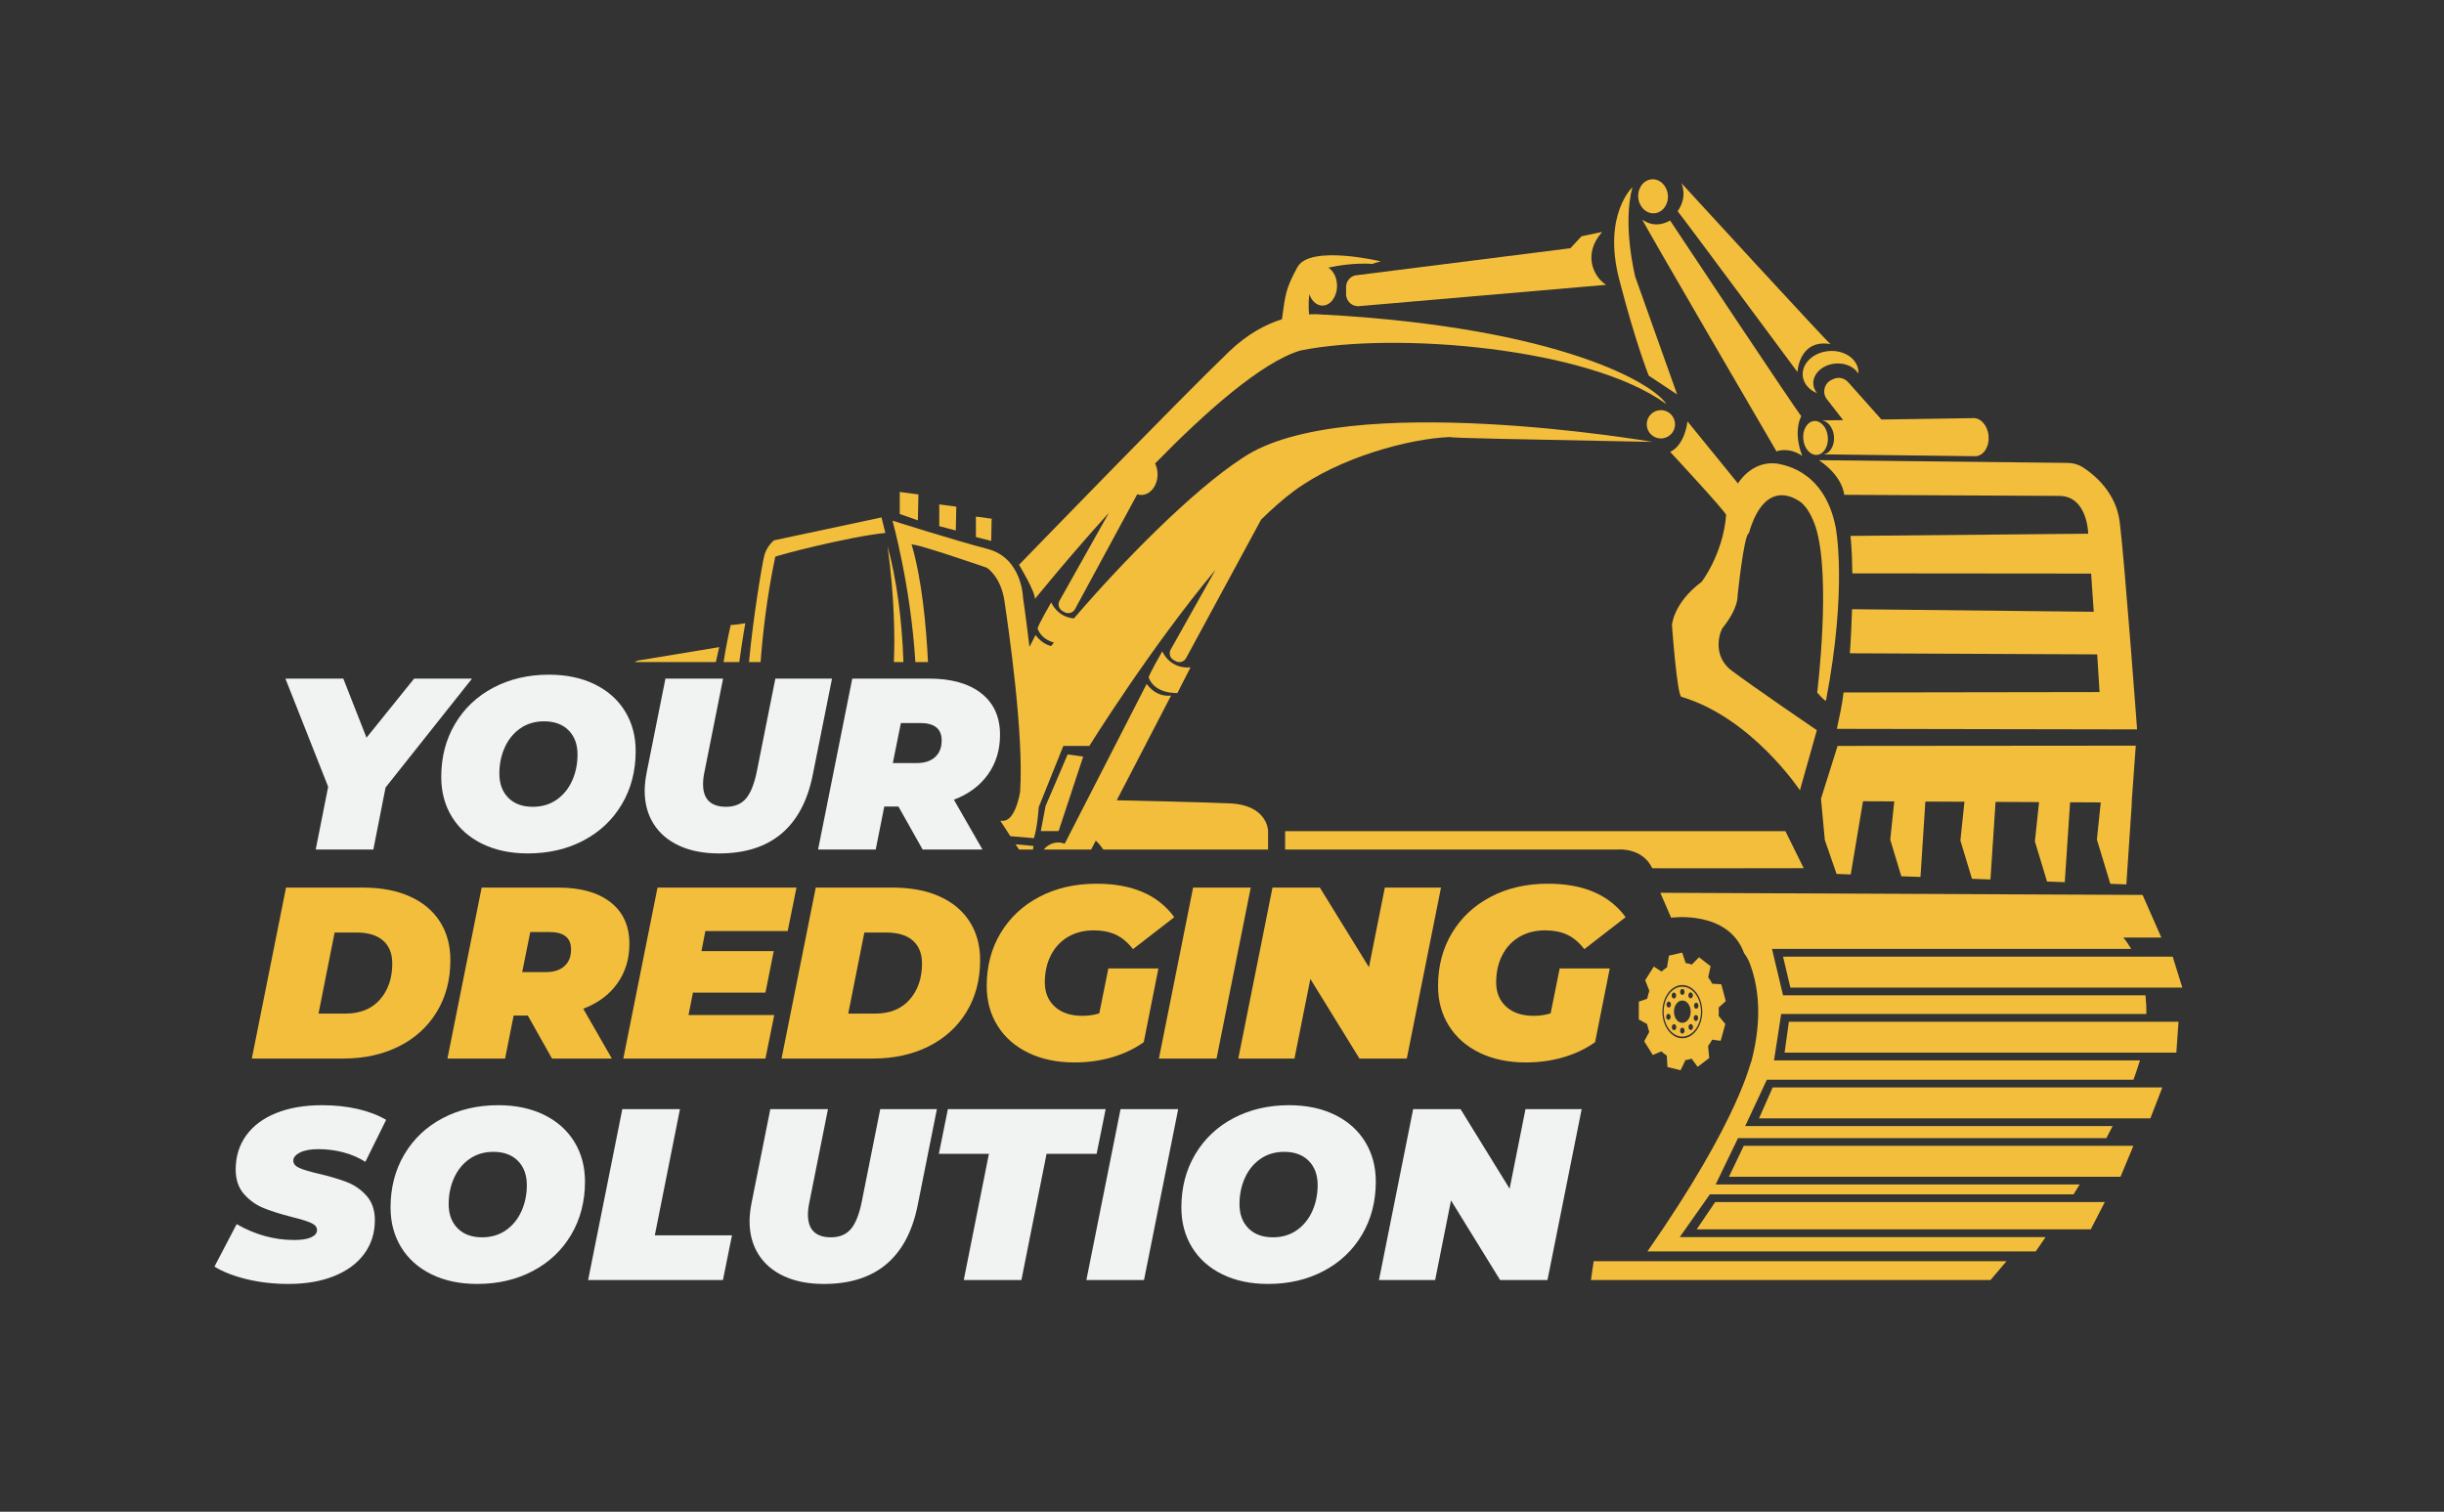 <svg xmlns="http://www.w3.org/2000/svg" xmlns:xlink="http://www.w3.org/1999/xlink" id="Layer_1" x="0px" y="0px" viewBox="0 0 1745.58 1080" style="enable-background:new 0 0 1745.58 1080;" xml:space="preserve"><rect x="0" y="0" width="1745.58" height="1080" fill="#333333" stroke="none"/><style type="text/css">	.st0{display:none;fill:#FFFFFF;}	.st1{fill:#F1F2F2;}	.st2{fill:#F3BE3C;}	.st3{fill:#0F436D;}	.st4{fill:#AD1F24;}</style><g>	<g>		<path class="st2" d="M1232.61,715.15l-3.25-12.02l-6.43-0.36c-0.86-1.65-1.81-3.19-2.86-4.61l1.67-7.9l-8.27-6.42l-5.1,5.24   c-1.43-0.52-2.9-0.87-4.4-1.06l-2.53-7.5l-9.43,2.19l-1.38,8.4c-1.37,0.85-2.67,1.84-3.88,2.97l-5.54-3.58l-6.17,9.77l2.98,7.61   c-0.63,1.8-1.14,3.69-1.54,5.62l-5.97,2.02l-0.03,12.78l5.94,3.27c0.39,1.96,0.91,3.84,1.53,5.63l-3.6,6.68l6.13,9.81l6.1-2.59   c1.23,1.15,2.54,2.15,3.9,3.01l0.45,8.19l9.42,2.25l3.44-7.25c0.75-0.09,1.5-0.19,2.25-0.37c0.74-0.17,1.46-0.41,2.17-0.65   l4.29,5.89l8.3-6.36l-0.85-8.51c1.06-1.42,2.05-2.94,2.91-4.58l6.1,0.82l3.3-12l-4.75-5.8c0.13-1.97,0.15-3.96,0.03-5.99   L1232.61,715.15z M1201.57,741.72c-7.86,0-14.23-8.51-14.23-19.01c0-10.5,6.37-19.01,14.23-19.01c7.86,0,14.23,8.51,14.23,19.01   C1215.8,733.21,1209.43,741.72,1201.57,741.72z"></path>		<path class="st2" d="M1283.81,265.8c0,0,1.05-23.87,23.61-19.98c-0.32,0.81-106.65-115.13-106.65-115.13s5.08,9.18-2.54,20.23   C1199.94,152.6,1283.81,265.8,1283.81,265.8z"></path>		<path class="st2" d="M1287.57,268.39c0.48,5.58,4.53,10.15,10.24,12.51c-1.47-1.8-2.47-3.9-2.67-6.23   c-0.65-7.45,6.39-14.14,15.72-14.95c7.09-0.61,13.44,2.36,16.37,7.09c0.04-0.62,0.13-1.23,0.07-1.86   c-0.76-8.76-10.27-15.09-21.24-14.14C1295.09,251.75,1286.81,259.63,1287.57,268.39z"></path>		<path class="st2" d="M1309.17,270.89l-1.22,0.6c-5.08,2.51-6.64,9.02-3.25,13.57l11.74,15.07l-16.38,0.25   c4.84-0.42,9.24,4.66,9.82,11.34c0.58,6.68-2.88,12.44-7.72,12.86l109.14,1.34c5.63-0.49,9.66-6.97,9.01-14.48   c-0.65-7.51-5.74-13.21-11.37-12.72l-65.16,0.99l-23.8-26.71C1317.27,269.94,1312.84,269.08,1309.17,270.89z"></path>		<path class="st2" d="M1297.77,324.96c4.84-0.42,8.3-6.18,7.72-12.86c-0.58-6.68-4.97-11.76-9.82-11.34   c-4.84,0.42-8.3,6.18-7.72,12.86C1288.53,320.3,1292.92,325.38,1297.77,324.96z"></path>		<polygon class="st2" points="1278.74,705.52 1558.68,705.52 1551.8,683.42 1273.51,683.42   "></polygon>		<path class="st2" d="M1317.18,353.5c0,0,133.36,0.65,153.64,0.77c20.28,0.12,20.64,27.01,20.64,27.01l-169.83,1.58   c0,0,1.18,7.73,1.36,26.75l170.55,0.16l1.88,27.28l-172.63-1.84c-0.25,7.48-0.87,23.04-1.58,31.49l176.67,0.79l1.68,26.92   l-182.82,0.28c-1.24,10.17-2.6,15.3-4.78,26l214.42,0.39c0,0-8.8-118.67-12.38-147.99c-2.54-20.82-17.48-33.42-25.92-38.98   c-3.39-2.23-7.36-3.37-11.43-3.42l-177.53-1.94C1316.63,340.61,1317.18,353.5,1317.18,353.5z"></path>		<path class="st2" d="M1201.57,704.89c-7.36,0-13.34,7.98-13.34,17.82s5.97,17.82,13.34,17.82c7.36,0,13.34-7.98,13.34-17.82   S1208.94,704.89,1201.57,704.89z M1201.57,706.49c0.88,0,1.6,0.95,1.6,2.13c0,1.18-0.71,2.13-1.6,2.13   c-0.88,0-1.59-0.95-1.59-2.13C1199.98,707.44,1200.69,706.49,1201.57,706.49z M1192.12,728.47c-0.84,0.34-1.73-0.3-1.99-1.43   s0.22-2.31,1.07-2.65c0.84-0.34,1.73,0.3,1.99,1.43C1193.44,726.95,1192.96,728.13,1192.12,728.47z M1191.31,719.65   c-0.83-0.41-1.25-1.63-0.94-2.74c0.31-1.1,1.22-1.67,2.05-1.26c0.82,0.41,1.25,1.63,0.94,2.74   C1193.05,719.49,1192.13,720.06,1191.31,719.65z M1194.63,709.46c0.72-0.68,1.71-0.46,2.22,0.5c0.51,0.96,0.35,2.29-0.37,2.97   c-0.72,0.68-1.71,0.46-2.22-0.5C1193.74,711.47,1193.91,710.14,1194.63,709.46z M1196.97,735.02c-0.5,0.97-1.5,1.2-2.22,0.53   c-0.72-0.67-0.9-2-0.4-2.97c0.5-0.97,1.5-1.2,2.22-0.53C1197.29,732.73,1197.47,734.06,1196.97,735.02z M1201.57,738.41   c-0.88,0-1.59-0.95-1.59-2.13c0-1.18,0.71-2.13,1.59-2.13c0.88,0,1.6,0.95,1.6,2.13C1203.17,737.46,1202.45,738.41,1201.57,738.41   z M1201.57,730.7c-3.3,0-5.97-3.57-5.97-7.98c0-4.41,2.67-7.98,5.97-7.98s5.97,3.57,5.97,7.98   C1207.55,727.12,1204.87,730.7,1201.57,730.7z M1211.03,716.43c0.84-0.34,1.73,0.3,1.99,1.43c0.25,1.13-0.22,2.31-1.07,2.65   c-0.84,0.34-1.73-0.3-1.99-1.43C1209.7,717.95,1210.18,716.77,1211.03,716.43z M1211.83,725.25c0.83,0.41,1.25,1.63,0.94,2.74   c-0.31,1.11-1.22,1.67-2.05,1.26c-0.83-0.41-1.25-1.63-0.94-2.74C1210.09,725.41,1211.01,724.84,1211.83,725.25z M1208.52,735.44   c-0.72,0.68-1.71,0.46-2.22-0.5c-0.51-0.96-0.35-2.29,0.37-2.97c0.72-0.69,1.71-0.46,2.22,0.5   C1209.4,733.43,1209.23,734.76,1208.52,735.44z M1208.79,712.31c-0.5,0.96-1.5,1.21-2.22,0.53c-0.72-0.67-0.9-2-0.4-2.97   c0.5-0.97,1.5-1.21,2.22-0.53C1209.11,710.02,1209.29,711.34,1208.79,712.31z"></path>		<path class="st2" d="M1304.14,500.64c15.62-81.19,6.94-124.02,6.94-124.02c-8.4-42.94-40.79-44.81-41.88-45.46   c-18.39-2.27-27.88,14.22-27.88,14.22l-36.06-44.33c-2.56,18.41-12.41,21.74-12.41,21.74s38.12,41.01,40.02,45.01   c-2.19,28.78-18.59,49.43-17.68,48c-20.02,14.94-21.02,30.72-21.02,30.72s3.67,51.14,6.81,51.32   c50.14,14.82,84.58,66.74,84.58,66.74l12.09-42.92c0,0-45.85-31.27-60.86-42.59c-15.01-11.32-7.74-29.34-6.29-30.67   c11.25-14.14,10.52-22.57,10.52-22.57s4.5-44.05,8.07-44.88c11.99-41.58,35.45-22.82,34.86-23.66c4.16,2.26,7.53,6.76,10.29,12.74   c-0.09,0.13,0.02,0.3,0.22,0.48c-0.05-0.11-0.1-0.24-0.15-0.34c0.06,0.13,0.12,0.24,0.18,0.37c-0.01-0.01-0.02-0.01-0.02-0.02   c0.22,0.45,0.42,0.92,0.62,1.4c0.36,0.86,0.71,1.74,1.04,2.66c0.21,0.57,0.42,1.12,0.61,1.72c0.03,0.1,0.06,0.21,0.1,0.3   c11.23,35.64,1.06,118.14,1.06,118.14S1302.79,500.55,1304.14,500.64z"></path>		<polygon class="st2" points="1507.25,631.39 1518.71,631.81 1522.53,574.8 1522.63,571.45 1525.43,532.7 1312.47,532.88    1300.6,570.61 1303.34,600.04 1311.73,624.33 1321.85,624.69 1330.61,572.41 1352.94,572.52 1350.07,599.88 1357.98,626    1371.66,626.49 1375.16,572.62 1403.09,572.76 1400.17,600.47 1408.45,627.82 1421.64,628.3 1425.29,572.86 1456.36,573.02    1453.38,601.1 1462.06,629.76 1474.72,630.22 1478.53,573.13 1500.42,573.24 1497.67,599.76   "></polygon>		<path class="st2" d="M1186.26,293c-5.58,0-10.11,4.53-10.11,10.11c0,5.58,4.53,10.11,10.11,10.11c5.58,0,10.11-4.52,10.11-10.11   C1196.37,297.52,1191.84,293,1186.26,293z"></path>		<path class="st2" d="M887.77,326.95c-36.22,23.4-87.04,75.45-120.73,114.84c-11.94-0.92-16.25-11.44-16.25-11.44   s-10.33,17.83-9.68,18.83c2.22,5.84,7.16,8.58,11.63,9.86c-0.67,0.83-1.36,1.69-2,2.5c-4.27-1.08-7.97-3.74-11.14-7.86l-4.34,8.46   c-2.49-21.25-4.59-35.15-4.59-35.15s-0.52-28.38-25.38-34.85c-24.86-6.47-67.84-20.2-67.84-20.2s13.05,46.84,16.33,101.05h9.02   c-1.28-26.32-4.35-58.58-11.5-83.38c-5.57-4.51,53.47,15.95,53.47,15.95s10.03,6.09,12.62,23.69   c2.59,17.61,14.04,94.68,11.19,136.63c-0.26,1.55-3.37,19.68-11.65,20.46c-0.57,0.05-1.42,0.07-2.44,0.06l7.12,10.96l16.82,1.41   c0,0,2.33-6.21,3.48-22.2l17.56-43.7h18.57c0,0,43.16-69.5,90.11-125.83l-32.03,57.04c-1.45,2.66-0.49,5.99,2.16,7.46l1.36,0.76   c2.72,1.51,6.16,0.47,7.58-2.31l53.51-98.8c8.09-7.96,16.03-14.96,23.6-20.55c32.06-23.66,81.82-37.38,111.56-38.45   c0,0.78,47.73,1.55,144.37,3.5C1180.28,315.68,960.73,277.82,887.77,326.95z"></path>		<path class="st2" d="M1173.02,156.88c-0.77,0.07,95.81,165.6,95.81,165.6s8.61-3.66,18.54,3.3c-0.73-1.17-6.72-16.34-0.85-28.58   c-0.29,1.14-93.7-139.69-93.7-139.69S1183.01,164.2,1173.02,156.88z"></path>		<polygon class="st2" points="727.81,606.9 737.79,606.9 738.17,604.34 725.37,603.15   "></polygon>		<polygon class="st2" points="773.65,540.51 762.55,538.95 746.77,575.85 743.36,593.72 756.09,593.72   "></polygon>		<polygon class="st2" points="1136.31,914.45 1421.68,914.45 1433.09,901.01 1138.24,901.01   "></polygon>		<path class="st2" d="M878.13,573.91c-21.8-0.92-63.87-1.84-80.53-2.19l38.79-74.77c-7.07,0.7-12.8-2.3-17.44-8.32l-58.49,114.1   c-1.44-0.53-2.97-0.86-4.59-0.86c-4.2,0-7.91,1.98-10.35,5.02h33.82l3.31-6.38c1.65,1.54,3.6,3.72,5.31,6.38H905.7v-13.18   C905.7,593.72,905.7,575.07,878.13,573.91z"></path>		<polygon class="st2" points="1256.35,798.95 1535.86,798.95 1544.41,776.85 1266.11,776.85   "></polygon>		<polygon class="st2" points="1274.6,752.01 1554.41,752.01 1555.97,729.91 1277.67,729.91   "></polygon>		<polygon class="st2" points="1234.86,840.66 1514.54,840.66 1523.74,818.56 1245.45,818.56   "></polygon>		<path class="st2" d="M1221.24,853.23H1481c1.51-2.4,2.96-4.76,4.38-7.06h-260.02l16-33.12h263.07c1.6-2.99,3.09-5.85,4.48-8.59   h-262.44l15.47-33.12h261.83c3.28-8.78,4.17-12.94,4.42-12.87c0.09-0.33,0.15-0.63,0.22-0.95h-261.35l5.11-33.12H1533   c0.06-4.78-0.18-9.23-0.64-13.37h-258.85l-7.9-33.12h256.55c-3.1-5.39-5.65-8.13-5.65-8.13h27.19l-13.39-30.45l-344.46-1.53   l7.73,17.81c0,0,40.72-5.83,52.1,25.32c0.01,0.03,0.02,0.05,0.03,0.07c1.57,2.09,2.92,4.4,3.91,6.95   c5.65,14.55,9.87,37.95,1.2,70.52c-0.78-0.23-7.38,39.68-74.18,135.55h277.35c2.45-3.52,4.75-6.9,7.04-10.26h-261.31   L1221.24,853.23z"></path>		<polygon class="st2" points="1211.81,878.25 1493.29,878.25 1503.32,858.74 1225.03,858.74   "></polygon>		<path class="st2" d="M840.95,495.08l9.36-18.35c-14.95,1.41-20.16-11.43-20.16-11.43s-10.33,17.83-9.68,18.83   C825.01,496.1,840.95,495.08,840.95,495.08z"></path>		<path class="st2" d="M961.41,205.07v5.1c0,5.28,4.72,9.31,9.94,8.48l175.81-15.17c-8.8-5.44-17.09-21.75-2.85-37.8l-14.76,3.11   l-7.9,8.54l-153.88,19.44C964.02,197.78,961.41,201.18,961.41,205.07z"></path>		<path class="st2" d="M792.05,366.28l-35.28,62.84c-1.45,2.66-0.49,5.99,2.16,7.46l1.36,0.75c2.72,1.51,6.16,0.47,7.58-2.3   l44.38-81.93c0.92,0.3,1.87,0.5,2.87,0.5c6.43,0,11.65-6.6,11.65-14.74c0-2.85-0.67-5.48-1.77-7.74   c36.22-37.09,76.29-72.54,103.88-80.75c68.01-13.6,206.06-2.08,261.25,38.31c-8.85-14.44-75.27-54.44-243.7-63.89   c0.22,0.28-4.16-0.6-11.45-0.24c-0.02-0.15-0.73-6.86,0.18-14.31c1.68,4.76,5.23,8.07,9.37,8.07c5.76,0,10.42-6.34,10.42-14.15   c0-5.8-2.57-10.77-6.25-12.95c6.9-1.52,19.31-3.53,31.75-2.67c0.52-0.52,5.8-1.81,5.8-1.81s-50.74-12.17-59.6,4.14   c-8.18,15.06-8.57,18.86-11.04,37.2c-11.2,3.52-24.41,10.28-37.79,23.13c-35.2,33.79-150,152.3-150,152.3s11.38,18.64,11.38,24.34   C739.18,427.96,761.52,400.07,792.05,366.28z"></path>		<path class="st2" d="M1177.6,268.37l20.27,13.45l-29.88-83.96c0,0-9.44-37-2.05-64.15c0,0-21.29,19.78-9.53,65.54   C1168.17,245.01,1177.6,268.37,1177.6,268.37z"></path>		<path class="st2" d="M638.44,472.99h6.82c-1-29.93-4.78-59.11-11.37-82.89C639.01,427.26,639.15,455.92,638.44,472.99z"></path>		<path class="st2" d="M1181.72,152.36c5.84-0.51,10.11-6.35,9.53-13.04c-0.58-6.7-5.78-11.71-11.63-11.21   c-5.84,0.51-10.11,6.35-9.53,13.04C1170.68,147.85,1175.88,152.86,1181.72,152.36z"></path>		<polygon class="st2" points="707.94,386.43 708.27,370.56 697,369.05 697.06,383.66   "></polygon>		<path class="st2" d="M552.88,386c0,0-5.19,3.88-7.06,11.13c-1.37,5.32-7.86,43.27-10.86,75.86h8.28   c1.43-19.31,4.38-46.2,10.47-75.21c0-0.72,52.55-14.42,78.64-17.06l-2.78-11.08L552.88,386z"></path>		<polygon class="st2" points="683.02,361.95 670.85,360.33 670.85,375.89 682.67,378.98   "></polygon>		<path class="st2" d="M521.97,446.26c-2,8.45-3.69,17.5-5.18,26.73h11.22c2.36-17.15,4.31-27.77,4.31-27.77   S521.71,447.03,521.97,446.26z"></path>		<path class="st2" d="M453.29,472.99h57.99l2.4-10.68l-58,9.58C455.68,471.89,454.76,472.14,453.29,472.99z"></path>		<polygon class="st2" points="655.96,353.21 642.63,351.45 642.63,367.19 655.58,371.73   "></polygon>	</g>	<g>		<path class="st2" d="M204.29,634.1h55.12c12.79,0,23.87,2.09,33.23,6.28c9.36,4.19,16.54,10.18,21.54,17.97   c5,7.79,7.5,16.98,7.5,27.56c0,14.07-3.26,26.43-9.77,37.07c-6.51,10.64-15.56,18.84-27.13,24.6   c-11.57,5.76-24.74,8.63-39.51,8.63h-65.41L204.29,634.1z M246.68,724.11c10.58,0,18.81-3.34,24.68-10.03   c5.87-6.69,8.81-15.26,8.81-25.73c0-7.09-2.18-12.56-6.54-16.4c-4.36-3.84-10.67-5.76-18.93-5.76H239l-11.51,57.91H246.68z"></path>		<path class="st2" d="M440.91,702.57c-5.76,8.08-13.87,14.1-24.33,18.05l20.41,35.59h-42.74l-17.27-30.7h-10.12l-6.11,30.7h-41.17   l24.42-122.11h54.77c16.05,0,28.52,3.52,37.42,10.55c8.9,7.04,13.34,16.89,13.34,29.57C449.55,685.04,446.67,694.49,440.91,702.57   z M392.51,665.85h-13.78l-5.76,28.61h16.92c5.7,0,10.12-1.42,13.26-4.27c3.14-2.85,4.71-6.83,4.71-11.95   C407.86,669.98,402.74,665.85,392.51,665.85z"></path>		<path class="st2" d="M503.8,665.15l-2.79,14.3h51.63l-5.93,29.66H494.9l-3.14,16.05h61.23l-6.28,31.05H445.19l24.42-122.11h99.26   l-6.28,31.05H503.8z"></path>		<path class="st2" d="M582.64,634.1h55.12c12.79,0,23.87,2.09,33.23,6.28c9.36,4.19,16.54,10.18,21.54,17.97   c5,7.79,7.5,16.98,7.5,27.56c0,14.07-3.26,26.43-9.77,37.07c-6.51,10.64-15.56,18.84-27.13,24.6   c-11.57,5.76-24.74,8.63-39.51,8.63h-65.41L582.64,634.1z M625.03,724.11c10.58,0,18.81-3.34,24.68-10.03   c5.87-6.69,8.81-15.26,8.81-25.73c0-7.09-2.18-12.56-6.54-16.4c-4.36-3.84-10.67-5.76-18.93-5.76h-15.7l-11.51,57.91H625.03z"></path>		<path class="st2" d="M791.62,691.84h35.76l-10.47,52.68c-6.51,4.65-13.99,8.23-22.42,10.73c-8.43,2.5-17.47,3.75-27.13,3.75   c-12.45,0-23.4-2.3-32.88-6.89c-9.48-4.59-16.81-11.02-21.98-19.28c-5.18-8.26-7.76-17.73-7.76-28.43   c0-14.19,3.31-26.8,9.94-37.85c6.63-11.05,15.87-19.68,27.74-25.9c11.86-6.22,25.47-9.33,40.82-9.33   c25.35,0,43.84,7.97,55.47,23.9l-29.48,22.85c-3.84-4.88-7.97-8.34-12.39-10.38c-4.42-2.03-9.59-3.05-15.53-3.05   c-7.09,0-13.29,1.57-18.58,4.71c-5.29,3.14-9.36,7.53-12.21,13.17c-2.85,5.64-4.27,12.07-4.27,19.28c0,7.21,2.38,13,7.15,17.36   c4.77,4.36,11.34,6.54,19.71,6.54c4.19,0,8.2-0.58,12.04-1.74L791.62,691.84z"></path>		<path class="st2" d="M852.15,634.1h41.17L868.9,756.21h-41.17L852.15,634.1z"></path>		<path class="st2" d="M1029.21,634.1l-24.42,122.11h-33.84l-35.06-56.87l-11.34,56.87h-40.12l24.42-122.11h33.84l35.06,56.87   l11.34-56.87H1029.21z"></path>		<path class="st2" d="M1113.98,691.84h35.76l-10.47,52.68c-6.51,4.65-13.99,8.23-22.42,10.73c-8.43,2.5-17.47,3.75-27.13,3.75   c-12.45,0-23.4-2.3-32.88-6.89c-9.48-4.59-16.81-11.02-21.98-19.28c-5.18-8.26-7.76-17.73-7.76-28.43   c0-14.19,3.31-26.8,9.94-37.85c6.63-11.05,15.87-19.68,27.74-25.9c11.86-6.22,25.47-9.33,40.82-9.33   c25.35,0,43.84,7.97,55.47,23.9l-29.48,22.85c-3.84-4.88-7.97-8.34-12.39-10.38c-4.42-2.03-9.59-3.05-15.53-3.05   c-7.09,0-13.29,1.57-18.58,4.71c-5.29,3.14-9.36,7.53-12.21,13.17c-2.85,5.64-4.27,12.07-4.27,19.28c0,7.21,2.38,13,7.15,17.36   c4.77,4.36,11.34,6.54,19.71,6.54c4.19,0,8.2-0.58,12.04-1.74L1113.98,691.84z"></path>	</g>	<g>		<path class="st1" d="M176.19,913.84c-9.31-2.27-16.98-5.26-23.03-8.98l15.87-30.35c13.14,7.56,26.86,11.34,41.17,11.34   c5.23,0,9.25-0.64,12.04-1.92c2.79-1.28,4.19-3.02,4.19-5.23c0-2.09-1.43-3.78-4.27-5.06c-2.85-1.28-7.36-2.67-13.52-4.19   c-8.14-2.09-14.89-4.21-20.24-6.37c-5.35-2.15-10.03-5.46-14.04-9.94c-4.01-4.48-6.02-10.38-6.02-17.71   c0-9.19,2.47-17.24,7.41-24.16c4.94-6.92,12.06-12.27,21.37-16.05c9.3-3.78,20.29-5.67,32.97-5.67c9.07,0,17.53,0.9,25.38,2.7   c7.85,1.8,14.62,4.39,20.32,7.76l-14.83,30c-4.77-3.02-10.03-5.29-15.79-6.8c-5.76-1.51-11.66-2.27-17.71-2.27   c-5.7,0-10.12,0.82-13.26,2.44c-3.14,1.63-4.71,3.55-4.71,5.76c0,2.21,1.42,3.95,4.27,5.23c2.85,1.28,7.53,2.68,14.04,4.19   c7.91,1.86,14.57,3.84,19.97,5.93c5.41,2.09,10.09,5.35,14.04,9.77c3.95,4.42,5.93,10.23,5.93,17.44c0,9.07-2.5,17.04-7.5,23.9   c-5,6.86-12.15,12.18-21.46,15.96c-9.31,3.78-20.23,5.67-32.79,5.67C195.44,917.24,185.5,916.11,176.19,913.84z"></path>		<path class="st1" d="M308.16,910.35c-9.36-4.59-16.57-11.02-21.63-19.28c-5.06-8.26-7.59-17.73-7.59-28.43   c0-14.19,3.28-26.83,9.86-37.94c6.57-11.1,15.7-19.74,27.39-25.9c11.69-6.16,24.92-9.25,39.69-9.25c12.44,0,23.34,2.3,32.71,6.89   c9.36,4.6,16.57,11.02,21.63,19.28c5.06,8.26,7.59,17.74,7.59,28.43c0,14.19-3.29,26.84-9.86,37.94   c-6.57,11.11-15.7,19.74-27.39,25.9c-11.69,6.17-24.92,9.25-39.69,9.25C328.42,917.24,317.52,914.95,308.16,910.35z    M361.36,878.87c4.82-3.37,8.52-7.91,11.08-13.61c2.56-5.7,3.84-11.92,3.84-18.67c0-7.21-2.12-12.97-6.37-17.27   c-4.25-4.3-10.09-6.45-17.53-6.45c-6.51,0-12.18,1.69-17.01,5.06c-4.83,3.38-8.52,7.91-11.08,13.61   c-2.56,5.7-3.84,11.92-3.84,18.67c0,7.21,2.12,12.97,6.37,17.27c4.24,4.3,10.09,6.45,17.53,6.45   C350.87,883.93,356.53,882.24,361.36,878.87z"></path>		<path class="st1" d="M444.48,792.34h41.17l-17.97,90.19h55.12l-6.45,31.92h-96.29L444.48,792.34z"></path>		<path class="st1" d="M560.05,911.75c-7.97-3.66-14.07-8.87-18.32-15.61c-4.25-6.74-6.37-14.65-6.37-23.72   c0-3.72,0.46-8.02,1.4-12.91l13.43-67.16h41.17l-13.26,66.46c-0.7,3.26-1.05,6.22-1.05,8.9c0,5.47,1.4,9.54,4.19,12.21   c2.79,2.68,6.86,4.01,12.21,4.01c6.05,0,10.76-1.92,14.13-5.76c3.37-3.84,5.99-10.29,7.85-19.36l13.26-66.46h40.47l-13.78,68.9   c-3.72,18.49-11.16,32.45-22.33,41.87c-11.16,9.42-26.05,14.13-44.66,14.13C577.46,917.24,568.01,915.41,560.05,911.75z"></path>		<path class="st1" d="M706.32,824.27h-35.76l6.45-31.92H789.7l-6.45,31.92h-35.76l-17.97,90.19h-41.17L706.32,824.27z"></path>		<path class="st1" d="M800.34,792.34h41.17l-24.42,122.11h-41.17L800.34,792.34z"></path>		<path class="st1" d="M872.99,910.35c-9.36-4.59-16.57-11.02-21.63-19.28c-5.06-8.26-7.59-17.73-7.59-28.43   c0-14.19,3.28-26.83,9.86-37.94c6.57-11.1,15.7-19.74,27.39-25.9c11.69-6.16,24.92-9.25,39.69-9.25c12.44,0,23.34,2.3,32.71,6.89   c9.36,4.6,16.57,11.02,21.63,19.28c5.06,8.26,7.59,17.74,7.59,28.43c0,14.19-3.29,26.84-9.86,37.94   c-6.57,11.11-15.7,19.74-27.39,25.9c-11.69,6.17-24.92,9.25-39.69,9.25C893.25,917.24,882.35,914.95,872.99,910.35z    M926.19,878.87c4.82-3.37,8.52-7.91,11.08-13.61c2.56-5.7,3.84-11.92,3.84-18.67c0-7.21-2.12-12.97-6.37-17.27   c-4.25-4.3-10.09-6.45-17.53-6.45c-6.51,0-12.18,1.69-17.01,5.06c-4.83,3.38-8.52,7.91-11.08,13.61   c-2.56,5.7-3.84,11.92-3.84,18.67c0,7.21,2.12,12.97,6.37,17.27c4.24,4.3,10.09,6.45,17.53,6.45   C915.7,883.93,921.37,882.24,926.19,878.87z"></path>		<path class="st1" d="M1129.68,792.34l-24.42,122.11h-33.84l-35.06-56.87l-11.34,56.87h-40.12l24.42-122.11h33.84l35.06,56.87   l11.34-56.87H1129.68z"></path>	</g>	<g>		<path class="st1" d="M275.38,562.59l-8.72,44.31h-41.17l8.9-44.83l-30.53-77.28h41.34L261.77,527l34.02-42.21h41.34L275.38,562.59   z"></path>		<path class="st1" d="M344.37,602.79c-9.36-4.59-16.57-11.02-21.63-19.28c-5.06-8.26-7.59-17.73-7.59-28.43   c0-14.19,3.28-26.83,9.86-37.94c6.57-11.1,15.7-19.74,27.39-25.9c11.69-6.16,24.92-9.25,39.69-9.25c12.44,0,23.34,2.3,32.71,6.89   c9.36,4.6,16.57,11.02,21.63,19.28c5.06,8.26,7.59,17.74,7.59,28.43c0,14.19-3.29,26.84-9.86,37.94   c-6.57,11.11-15.7,19.74-27.39,25.9c-11.69,6.17-24.92,9.25-39.69,9.25C364.63,609.69,353.73,607.39,344.37,602.79z    M397.57,571.31c4.82-3.37,8.52-7.91,11.08-13.61c2.56-5.7,3.84-11.92,3.84-18.67c0-7.21-2.12-12.97-6.37-17.27   c-4.25-4.3-10.09-6.45-17.53-6.45c-6.51,0-12.18,1.69-17.01,5.06c-4.83,3.37-8.52,7.91-11.08,13.61   c-2.56,5.7-3.84,11.92-3.84,18.67c0,7.21,2.12,12.97,6.37,17.27c4.24,4.3,10.09,6.45,17.53,6.45   C387.08,576.37,392.75,574.68,397.57,571.31z"></path>		<path class="st1" d="M485.14,604.19c-7.97-3.66-14.07-8.87-18.32-15.61c-4.25-6.74-6.37-14.65-6.37-23.72   c0-3.72,0.46-8.02,1.4-12.91l13.43-67.16h41.17l-13.26,66.46c-0.7,3.26-1.05,6.22-1.05,8.9c0,5.47,1.4,9.54,4.19,12.21   c2.79,2.68,6.86,4.01,12.21,4.01c6.05,0,10.76-1.92,14.13-5.76c3.37-3.84,5.99-10.29,7.85-19.36l13.26-66.46h40.47l-13.78,68.9   c-3.72,18.49-11.16,32.45-22.33,41.87c-11.16,9.42-26.05,14.13-44.66,14.13C502.55,609.69,493.1,607.85,485.14,604.19z"></path>		<path class="st1" d="M705.63,553.25c-5.76,8.08-13.87,14.1-24.33,18.05l20.41,35.59h-42.74l-17.27-30.7h-10.12l-6.11,30.7h-41.17   l24.42-122.11h54.77c16.05,0,28.52,3.52,37.42,10.55c8.9,7.04,13.34,16.89,13.34,29.57C714.27,535.72,711.39,545.17,705.63,553.25   z M657.22,516.53h-13.78l-5.76,28.61h16.92c5.7,0,10.12-1.42,13.26-4.27c3.14-2.85,4.71-6.83,4.71-11.95   C672.58,520.66,667.46,516.53,657.22,516.53z"></path>	</g>	<path class="st2" d="M917.87,606.9h238.01c0,0,17.1-1.57,24.2,13.33c-0.62,0.2,108.19,0,108.19,0l-13.07-26.44H917.87V606.9z"></path></g></svg>